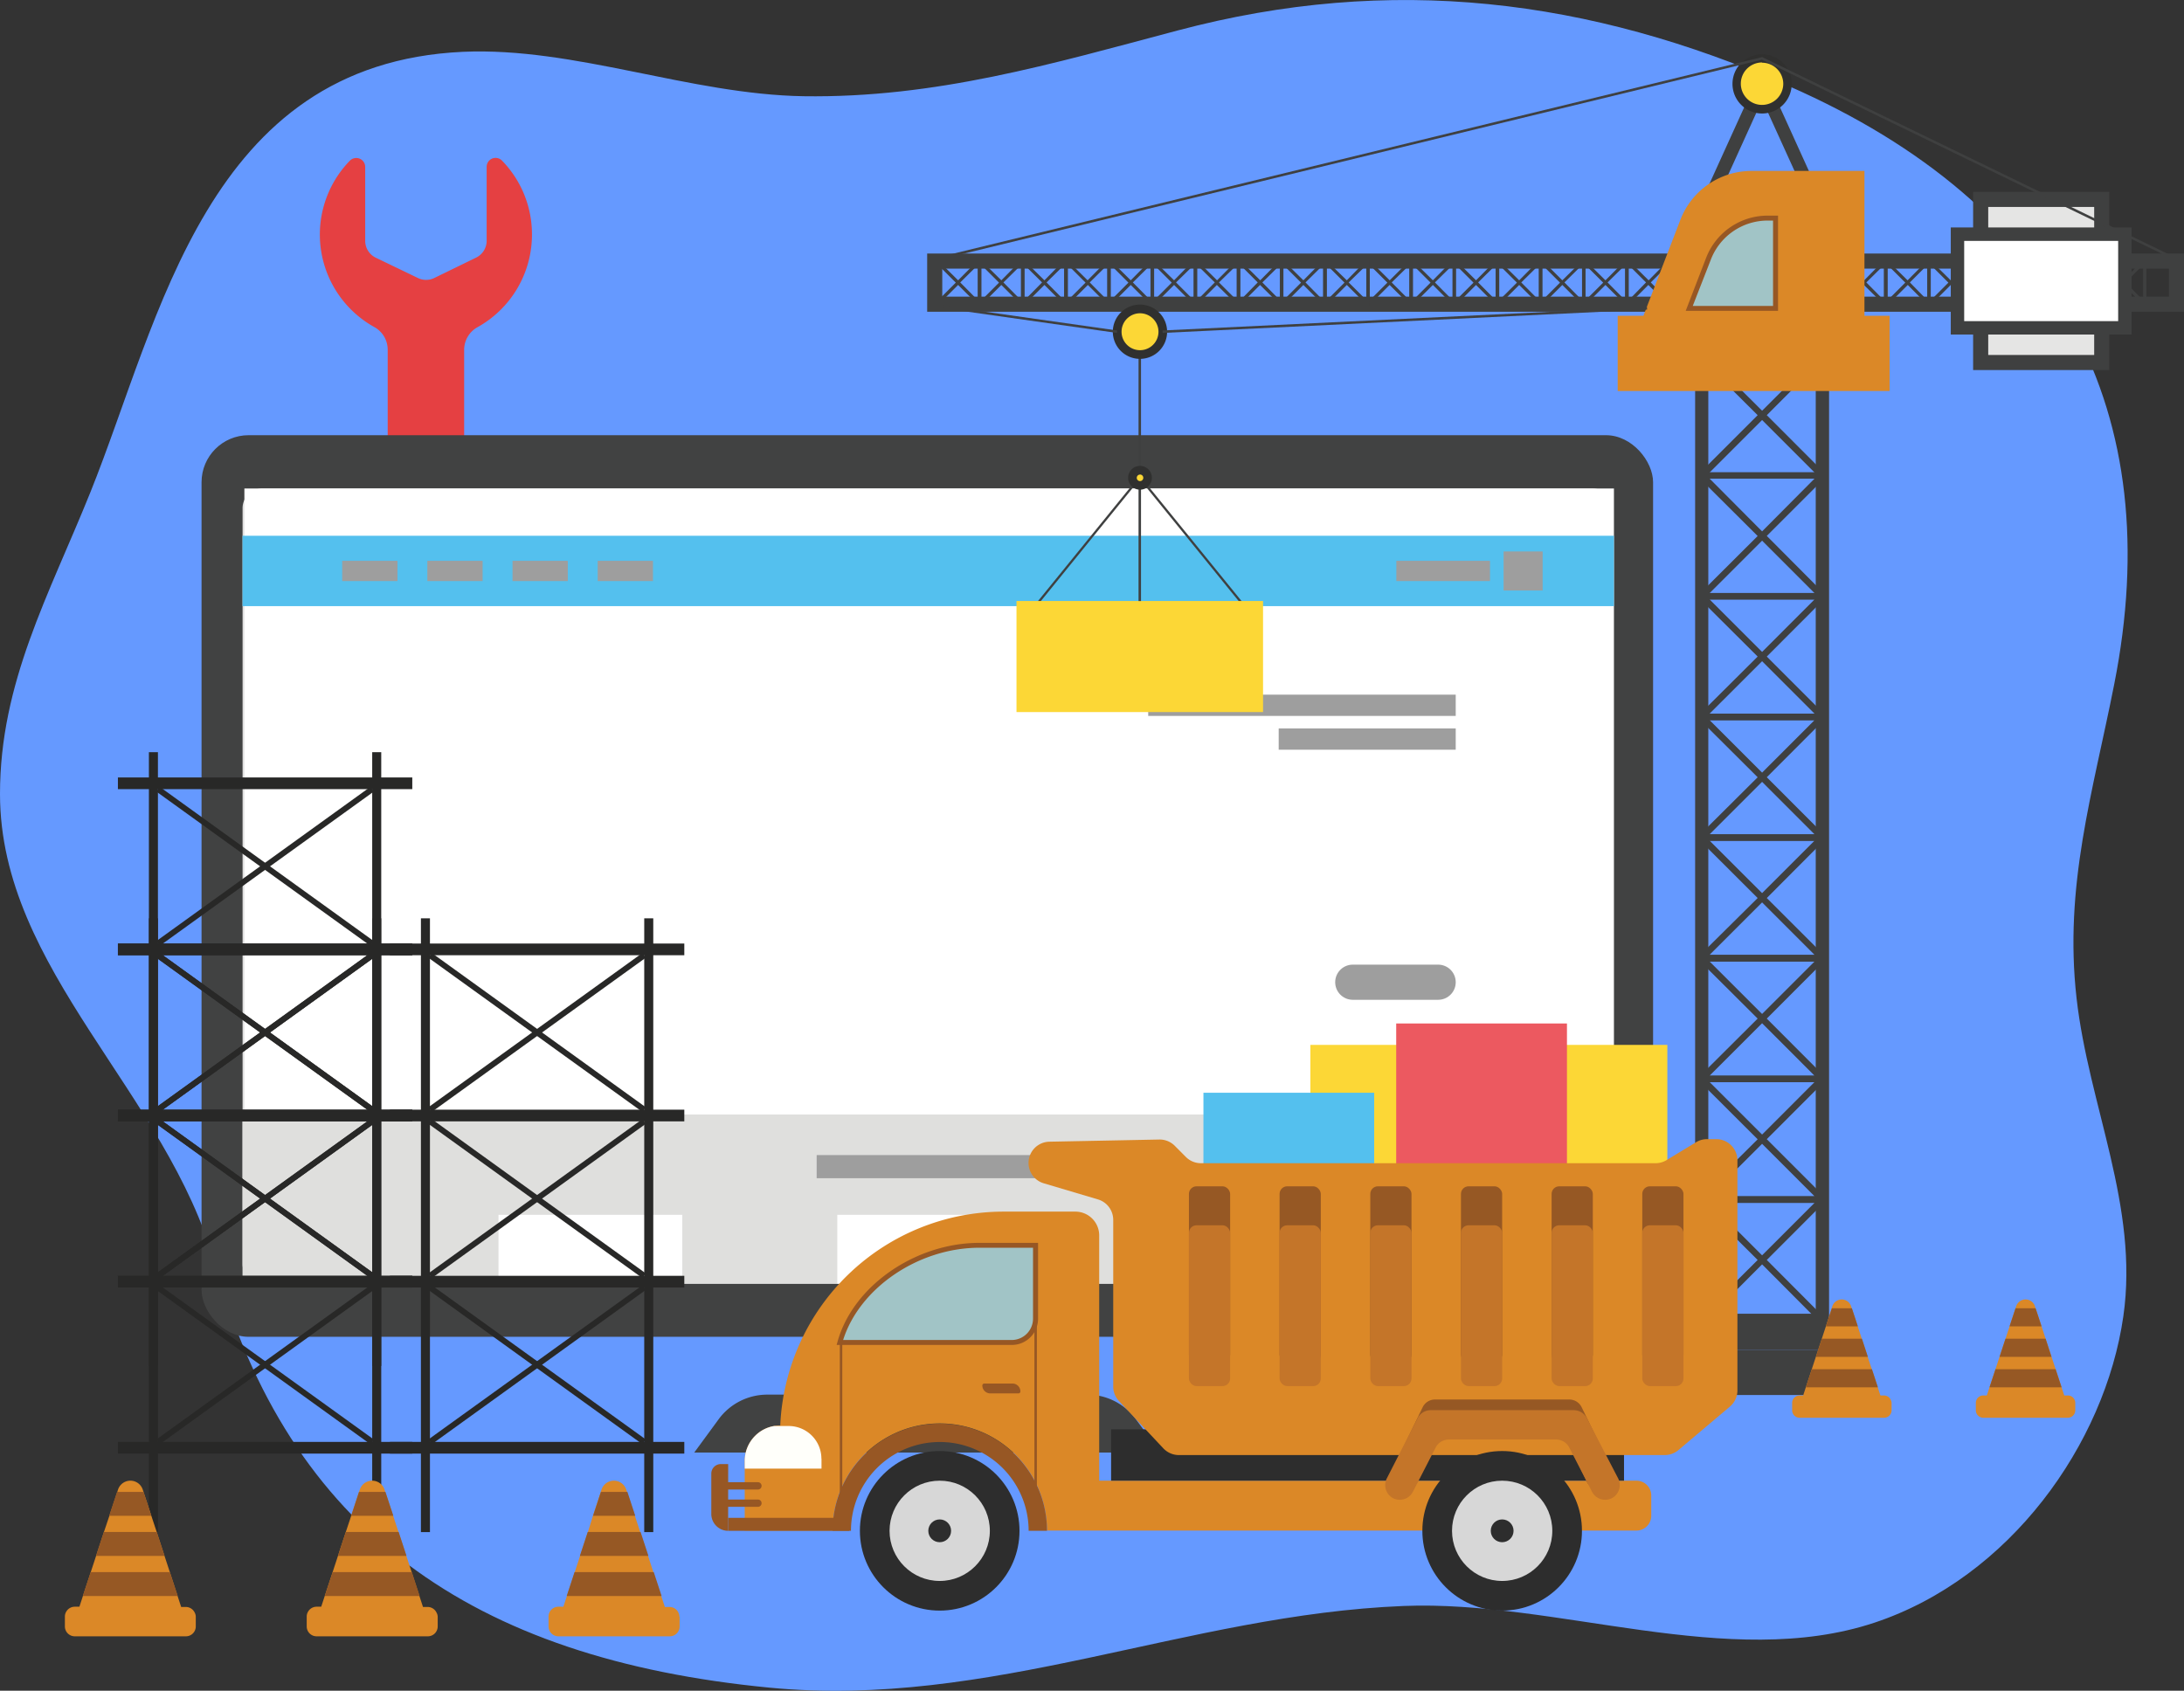 <svg xmlns="http://www.w3.org/2000/svg" viewBox="0 0 442.54 342.65"><rect x="0" y="0" width="442.54" height="342.65" fill="#333333" stroke="none"/><defs><style>.cls-1{fill:#6599ff;}.cls-2{fill:#e54042;}.cls-3{fill:#414242;}.cls-4{fill:#e1e1e1;}.cls-5{fill:#696a69;}.cls-6{fill:#fff;}.cls-7{fill:#dfdfdd;}.cls-8{fill:#54c0ee;}.cls-9{fill:#9e9e9e;}.cls-10{fill:#3f4040;}.cls-11{fill:#fcd736;}.cls-12{fill:#30302f;}.cls-13{fill:#e5e5e4;}.cls-14{fill:#db8827;}.cls-15{fill:#a1c4c6;}.cls-16{fill:#975724;}.cls-17{fill:#965824;}.cls-18{fill:#ec5960;}.cls-19{fill:#fffffa;}.cls-20{fill:#2d2d2d;}.cls-21{fill:#d7d7d7;}.cls-22{fill:#c47529;}.cls-23{fill:#282827;}</style></defs><title>Asset 1</title><g id="Layer_2" data-name="Layer 2"><g id="Layer_1-2" data-name="Layer 1"><path class="cls-1" d="M0,160.9c0-22.57,9.9-40.27,18.26-61,14.28-35.44,23.53-87,75.55-89.4,22.61-1,46,8.63,69,9,26.77.4,50.4-6.58,75.8-13.32C281.89-5.31,322-.32,362.4,17.42c55.19,24.22,76.87,66.43,66,121.25-4.34,22-10.21,40.83-7.63,63.63,2.47,21.81,12.67,42.22,9.48,64.45-3.73,26-23.08,53-50.41,62.1-29.56,9.83-64.37-4.62-95.41-3.38-44,1.75-83.82,20.88-128.54,16.55-60.4-5.85-97.27-32-112.38-85.91C33.93,221.59,0,196.55,0,160.9Z"/><path class="cls-2" d="M107.79,47.56a21.38,21.38,0,0,0-6.06-15,1.81,1.81,0,0,0-3.12,1.24V48.79a3.8,3.8,0,0,1-2.14,3.42L88,56.34a3.79,3.79,0,0,1-3.32,0l-8.51-4.1A3.8,3.8,0,0,1,74,48.82v-15a1.81,1.81,0,0,0-3.12-1.24,21.45,21.45,0,0,0,5,33.72,5.25,5.25,0,0,1,2.68,4.59v45.89H94.05V70.92a5.24,5.24,0,0,1,2.67-4.59A21.46,21.46,0,0,0,107.79,47.56Z"/><rect class="cls-3" x="40.84" y="88.2" width="294.12" height="182.72" rx="9.53" ry="9.53"/><path class="cls-4" d="M49.15,103V256.17a4,4,0,0,0,4,4H323a4,4,0,0,0,3.67-4V103a4,4,0,0,0-4-4H53.15A4,4,0,0,0,49.15,103Z"/><rect class="cls-5" x="171.16" y="270.92" width="33.48" height="11.73"/><path class="cls-3" d="M145.61,287.64a12.21,12.21,0,0,1,9.83-5h64.9a12.18,12.18,0,0,1,9.83,5l4.94,6.74H140.67Z"/><rect class="cls-6" x="49.52" y="99" width="277.51" height="161.06"/><rect class="cls-7" x="49.14" y="225.86" width="277.51" height="34.27"/><rect class="cls-8" x="49.14" y="108.58" width="277.89" height="14.26"/><rect class="cls-9" x="282.94" y="113.66" width="18.97" height="4.1"/><rect class="cls-9" x="121.11" y="113.66" width="11.2" height="4.1"/><rect class="cls-9" x="103.85" y="113.66" width="11.2" height="4.1"/><rect class="cls-9" x="86.59" y="113.66" width="11.2" height="4.1"/><rect class="cls-9" x="69.34" y="113.66" width="11.2" height="4.1"/><rect class="cls-9" x="304.67" y="111.76" width="7.91" height="7.91"/><rect class="cls-8" x="238.3" y="246.2" width="37.24" height="13.93"/><rect class="cls-6" x="169.66" y="246.2" width="37.24" height="13.93"/><rect class="cls-6" x="101.01" y="246.2" width="37.24" height="13.93"/><rect class="cls-9" x="165.48" y="234.09" width="44.83" height="4.69"/><rect class="cls-9" x="232.66" y="140.78" width="62.31" height="4.31"/><rect class="cls-9" x="259.1" y="147.63" width="35.87" height="4.31"/><path class="cls-9" d="M291.41,202.62h-17.3a3.56,3.56,0,0,1-3.56-3.56h0a3.56,3.56,0,0,1,3.56-3.56h17.3a3.56,3.56,0,0,1,3.56,3.56h0A3.56,3.56,0,0,1,291.41,202.62Z"/><path class="cls-10" d="M375.28,53.92H338.81l18.24-40.16ZM343,51.24h28.17l-14.1-31Z"/><circle class="cls-11" cx="357.05" cy="17" r="5.17"/><path class="cls-12" d="M357.05,23a6,6,0,1,1,6-6.05A6,6,0,0,1,357.05,23Zm0-10.34A4.3,4.3,0,1,0,361.34,17v0A4.3,4.3,0,0,0,357.05,12.71Z"/><polygon class="cls-10" points="251.72 122.71 230.95 97.12 210.18 122.71 209.83 122.42 230.95 96.4 252.07 122.42 251.72 122.71"/><rect class="cls-11" x="205.97" y="121.8" width="49.96" height="22.51"/><path class="cls-10" d="M370.62,268.92H343.48V72.14h27.14Zm-24.47-2.68h21.77V74.82H346.15Z"/><rect class="cls-13" x="401.34" y="40.42" width="24.53" height="33.06"/><path class="cls-10" d="M427.4,75H399.81V38.89H427.4Zm-24.53-3.06h21.47v-30H402.87Z"/><polygon class="cls-10" points="189.46 52.82 189.34 52.33 357.07 11.57 357.15 11.61 441.12 52.35 440.9 52.8 357.02 12.1 189.46 52.82"/><path class="cls-10" d="M344.15,242.45v25.79h25.79V242.45Zm24.46,2.27V266L358,255.35Zm-11.56,9.69-10.63-10.63h21.25Zm10.62,12.5H346.42l10.63-10.67ZM345.48,266V244.72l10.67,10.63Z"/><path class="cls-10" d="M344.15,218v25.78h25.79V218Zm24.46,2.24v21.25L358,230.87Zm-11.56,9.69L346.42,219.3h21.25Zm10.62,12.5H346.42l10.63-10.62Zm-22.19-.94V220.24l10.67,10.65Z"/><path class="cls-10" d="M344.15,193.54v25.78h25.79V193.54Zm24.46,2.26v21.26L358,206.43Zm-11.56,9.69-10.63-10.62h21.25ZM367.67,218H346.42l10.63-10.63Zm-22.19-.94V195.8l10.67,10.63Z"/><path class="cls-10" d="M344.15,169.08v25.79h25.79V169.08Zm24.46,2.27V192.6L358,182ZM357.05,181l-10.63-10.62h21.25Zm10.62,12.51H346.42l10.63-10.63Zm-22.19-.94V171.35L356.15,182Z"/><path class="cls-10" d="M344.15,144.62v25.79h25.79V144.62Zm24.46,2.27v21.25L358,157.52Zm-11.56,9.69-10.63-10.63h21.25Zm10.62,12.5H346.42l10.63-10.63Zm-22.19-.94V146.89l10.67,10.63Z"/><path class="cls-10" d="M344.15,120.17v25.78h25.79V120.17Zm24.46,2.26v21.25L358,133.06Zm-11.56,9.69-10.63-10.63h21.25Zm10.62,12.5H346.42L357.05,134Zm-22.19-.94V122.43l10.67,10.63Z"/><path class="cls-10" d="M344.15,95.71v25.78h25.79V95.71ZM368.61,98v21.27L358,108.61Zm-11.56,9.69L346.42,97h21.25Zm10.62,12.51H346.42l10.63-10.63Zm-22.19-.93V98l10.67,10.63Z"/><path class="cls-10" d="M344.15,71.24V97h25.79V71.24Zm24.46,2.27V94.76L358,84.14Zm-11.56,9.73L346.42,72.62h21.25Zm10.62,12.51H346.42l10.63-10.63Zm-22.19-.94V73.52l10.67,10.62Z"/><path class="cls-10" d="M442.54,63.18H187.87V51.38H442.54ZM190.93,60.12H439.48V54.44H190.93Z"/><path class="cls-10" d="M425.51,52.58V62h9.41V52.58Zm8.74,1.13v7.14l-3.57-3.61Zm-4,3.1-3.61-3.57h7.14Zm3.57,4.51h-7.14l3.57-3.57Zm-7.61-.47V53.71l3.57,3.57Z"/><path class="cls-10" d="M416.76,52.58V62h9.39V52.58Zm8.75,1.13v7.14l-3.57-3.61Zm-4,3.1-3.62-3.57H425Zm3.57,4.51h-7.15l3.58-3.57Zm-7.61-.47V53.71L421,57.28Z"/><path class="cls-10" d="M408,52.58V62h9.41V52.58Zm8.74,1.13v7.14l-3.61-3.61Zm-4,3.1-3.61-3.57h7.14Zm3.57,4.51h-7.18l3.57-3.57Zm-7.61-.47V53.71l3.53,3.53Z"/><path class="cls-10" d="M399.27,52.58V62h9.41V52.58ZM408,53.71v7.14l-3.57-3.61Zm-4,3.1-3.61-3.57h7.14Zm3.57,4.51h-7.14L404,57.75ZM400,60.85V53.71l3.57,3.57Z"/><path class="cls-10" d="M390.53,52.58V62h9.41V52.58Zm8.74,1.13v7.14l-3.57-3.61Zm-4,3.1-3.61-3.57h7.14Zm3.57,4.51H391.7l3.57-3.57Zm-7.61-.47V53.71l3.57,3.57Z"/><path class="cls-10" d="M381.78,52.58V62h9.37V52.58Zm8.75,1.13v7.14L387,57.24Zm-4,3.1-3.61-3.57h7.14Zm3.57,4.51H383l3.57-3.57Zm-7.61-.47V53.71l3.57,3.57Z"/><path class="cls-10" d="M373,52.58V62h9.41V52.58Zm8.74,1.13v7.14l-3.57-3.61Zm-4,3.1-3.63-3.57h7.14Zm3.57,4.51h-7.2l3.57-3.57Zm-7.61-.47V53.71l3.57,3.57Z"/><path class="cls-10" d="M364.29,52.58V62h9.41V52.58ZM373,53.71v7.14l-3.57-3.61Zm-4,3.1-3.61-3.57h7.14Zm3.57,4.51h-7.14L369,57.75ZM365,60.85V53.71l3.57,3.57Z"/><path class="cls-10" d="M355.55,52.58V62H365V52.58Zm8.74,1.13v7.14l-3.57-3.61Zm-4,3.1-3.61-3.57h7.14Zm3.57,4.51h-7.14l3.57-3.57Zm-7.61-.47V53.71l3.57,3.57Z"/><path class="cls-10" d="M346.8,52.58V62h9.41V52.58Zm8.75,1.13v7.14L352,57.24Zm-4,3.1-3.61-3.57h7.14Zm3.57,4.51H348l3.57-3.57Zm-7.61-.47V53.71l3.57,3.57Z"/><path class="cls-10" d="M338.06,52.58V62h9.41V52.58Zm8.74,1.13v7.14l-3.57-3.61Zm-4,3.1-3.65-3.57h7.15Zm3.58,4.51h-7.23l3.57-3.57Zm-7.62-.47V53.71l3.57,3.57Z"/><path class="cls-10" d="M329.31,52.58V62h9.41V52.58Zm8.75,1.13v7.14l-3.57-3.61Zm-4,3.1-3.61-3.57h7.14Zm3.57,4.51h-7.18L334,57.75ZM330,60.85V53.71l3.53,3.53Z"/><path class="cls-10" d="M320.57,52.58V62H330V52.58Zm8.74,1.13v7.14l-3.57-3.61Zm-4,3.1-3.61-3.57h7.15Zm3.58,4.51h-7.15l3.57-3.57Zm-7.62-.47V53.71l3.58,3.57Z"/><path class="cls-10" d="M311.83,52.58V62h9.4V52.58Zm8.74,1.13v7.14L317,57.24Zm-4,3.1L313,53.24h7.19Zm3.57,4.51H313l3.57-3.57Zm-7.61-.47V53.71l3.57,3.57Z"/><path class="cls-10" d="M303.08,52.58V62h9.41V52.58Zm8.75,1.13v7.14l-3.58-3.61Zm-4,3.1-3.62-3.57h7.15Zm3.58,4.51h-7.15l3.57-3.57Zm-7.62-.47V53.71l3.58,3.57Z"/><path class="cls-10" d="M294.34,52.58V62h9.4V52.58Zm8.74,1.13v7.14l-3.57-3.61Zm-4,3.1-3.61-3.57h7.14Zm3.57,4.51h-7.14l3.57-3.57ZM295,60.85V53.71l3.57,3.57Z"/><path class="cls-10" d="M285.59,52.58V62H295V52.58Zm8.75,1.13v7.14l-3.58-3.61Zm-4,3.1-3.62-3.57h7.15Zm3.57,4.51h-7.15l3.58-3.57Zm-7.61-.47V53.71l3.57,3.57Z"/><path class="cls-10" d="M276.85,52.58V62h9.41V52.58Zm8.74,1.13v7.14L282,57.24Zm-4,3.1L278,53.24h7.17Zm3.57,4.51H278l3.57-3.57Zm-7.61-.47V53.71l3.57,3.57Z"/><path class="cls-10" d="M268.15,52.58V62h9.41V52.58Zm8.75,1.13v7.14l-3.62-3.61Zm-4,3.1-3.67-3.57h7.15Zm3.57,4.51h-7.15l3.58-3.57Zm-7.61-.47V53.71l3.57,3.57Z"/><path class="cls-10" d="M259.36,52.58V62h9.41V52.58Zm8.74,1.13v7.14l-3.57-3.61Zm-4,3.1-3.61-3.57h7.14Zm3.57,4.51h-7.14l3.57-3.57Zm-7.61-.47V53.71l3.57,3.57Z"/><path class="cls-10" d="M250.61,52.58V62H260V52.58Zm8.75,1.13v7.14l-3.57-3.61Zm-4,3.1-3.61-3.57h7.14Zm3.57,4.51h-7.18l3.57-3.57Zm-7.61-.47V53.71l3.53,3.53Z"/><path class="cls-10" d="M241.87,52.58V62h9.41V52.58Zm8.74,1.13v7.14L247,57.24Zm-4,3.1L243,53.24h7.15Zm3.57,4.51H243l3.57-3.57Zm-7.61-.47V53.71l3.58,3.53Z"/><path class="cls-10" d="M233.15,52.58V62h9.41V52.58Zm8.75,1.13v7.14l-3.6-3.61Zm-4,3.1-3.64-3.57h7.14Zm3.57,4.51h-7.14l3.57-3.57Zm-7.61-.47V53.71l3.57,3.57Z"/><path class="cls-10" d="M224.38,52.58V62h9.41V52.58Zm8.74,1.13v7.14l-3.57-3.61Zm-4,3.1-3.61-3.57h7.14Zm3.57,4.51h-7.14l3.57-3.57Zm-7.61-.47V53.71l3.57,3.57Z"/><path class="cls-10" d="M215.63,52.58V62H225V52.58Zm8.75,1.13v7.14l-3.57-3.61Zm-4,3.1-3.61-3.57h7.14ZM224,61.32h-7.14l3.57-3.57Zm-7.61-.47V53.71l3.57,3.57Z"/><path class="cls-10" d="M206.89,52.58V62h9.41V52.58Zm8.74,1.13v7.14l-3.57-3.61Zm-4,3.1L208,53.24h7.13Zm3.57,4.51h-7.14l3.57-3.57Zm-7.61-.47V53.71l3.56,3.53Z"/><path class="cls-10" d="M198.15,52.58V62h9.41V52.58Zm8.75,1.13v7.14l-3.58-3.61Zm-4,3.1-3.62-3.57h7.14Zm3.57,4.51h-7.14l3.57-3.57Zm-7.61-.47V53.71l3.57,3.57Z"/><path class="cls-10" d="M189.4,52.58V62h9.41V52.58Zm8.74,1.13v7.14l-3.57-3.61Zm-4,3.1-3.61-3.57h7.15Zm3.58,4.51h-7.15l3.57-3.57Zm-7.62-.47V53.71l3.57,3.57Z"/><rect class="cls-6" x="396.65" y="47.46" width="33.91" height="18.98"/><path class="cls-10" d="M431.92,67.8H395.28V46.09h36.64ZM398,65.08H429.2V48.82H398Z"/><rect class="cls-10" x="342.34" y="267.58" width="29.41" height="6.04"/><path class="cls-10" d="M377.45,282.72H336.64V279.3a5.68,5.68,0,0,1,5.68-5.68h29.45a5.68,5.68,0,0,1,5.68,5.68v3.42Z"/><path class="cls-14" d="M382.89,64V79.24h-55.1V64H333l7.49-19.45a15.45,15.45,0,0,1,14.43-9.91h22.87V64Z"/><rect class="cls-10" x="230.7" y="61.99" width="0.5" height="59.82"/><circle class="cls-11" cx="230.95" cy="67.23" r="4.62"/><path class="cls-12" d="M231,72.73a5.5,5.5,0,1,1,5.49-5.51h0A5.5,5.5,0,0,1,231,72.73Zm0-9.24a3.74,3.74,0,1,0,3.74,3.74h0A3.75,3.75,0,0,0,231,63.49Z"/><circle class="cls-11" cx="230.95" cy="96.83" r="1.53"/><path class="cls-12" d="M231,99.24a2.41,2.41,0,1,1,2.41-2.41h0A2.41,2.41,0,0,1,231,99.24Zm0-3.06a.66.66,0,1,0,.66.66h0a.66.66,0,0,0-.65-.67h0Z"/><rect class="cls-10" x="207.64" y="45.95" width="0.5" height="37.31" transform="translate(114.66 261.33) rotate(-81.91)"/><rect class="cls-10" x="235.52" y="64.61" width="98.27" height="0.5" transform="translate(-2.79 13.78) rotate(-2.76)"/><path class="cls-15" d="M359.79,44.24V62.55h-17.5l3.91-10.14a12.74,12.74,0,0,1,11.95-8.17Z"/><path class="cls-16" d="M360.28,63H341.57l4.16-10.8a13.35,13.35,0,0,1,12.37-8.5h2.18ZM343,62h16.27V44.7h-1.14a12.33,12.33,0,0,0-11.44,7.85Z"/><path class="cls-14" d="M346.07,284.33v1.49a1.52,1.52,0,0,1-1.52,1.51H327.43a1.52,1.52,0,0,1-1.51-1.51v-1.49a1.47,1.47,0,0,1,.15-.67,1.5,1.5,0,0,1,1.36-.85h.72l.54-1.65,1.21-3.68.82-2.49,1.21-3.68.82-2.5,1.21-3.67.13-.4a2,2,0,0,1,3.81,0l.13.4,1.21,3.67.82,2.5,1.2,3.68.83,2.49,1.2,3.68.55,1.65h.71a1.49,1.49,0,0,1,1.36.85A1.47,1.47,0,0,1,346.07,284.33Z"/><polygon class="cls-17" points="339.24 268.81 332.75 268.81 333.96 265.14 338.03 265.14 339.24 268.81"/><polygon class="cls-17" points="341.27 274.99 330.72 274.99 331.93 271.31 340.06 271.31 341.27 274.99"/><polygon class="cls-17" points="343.29 281.16 328.69 281.16 329.9 277.49 342.09 277.49 343.29 281.16"/><path class="cls-14" d="M383.29,284.33v1.49a1.52,1.52,0,0,1-1.52,1.51H364.65a1.52,1.52,0,0,1-1.51-1.51v-1.49a1.47,1.47,0,0,1,.15-.67,1.5,1.5,0,0,1,1.36-.85h.72l.54-1.65,1.21-3.68.82-2.49,1.21-3.68.82-2.5,1.18-3.67.13-.4a2,2,0,0,1,3.81,0l.13.4,1.21,3.67.82,2.5,1.2,3.68.83,2.49,1.2,3.68.55,1.65h.71a1.49,1.49,0,0,1,1.36.85A1.47,1.47,0,0,1,383.29,284.33Z"/><polygon class="cls-17" points="376.46 268.81 369.97 268.81 371.18 265.14 375.25 265.14 376.46 268.81"/><polygon class="cls-17" points="378.49 274.99 367.94 274.99 369.15 271.31 377.28 271.31 378.49 274.99"/><polygon class="cls-17" points="380.52 281.16 365.91 281.16 367.12 277.49 379.31 277.49 380.52 281.16"/><path class="cls-14" d="M420.51,284.33v1.49a1.52,1.52,0,0,1-1.52,1.51H401.87a1.52,1.52,0,0,1-1.51-1.51v-1.49a1.47,1.47,0,0,1,.15-.67,1.5,1.5,0,0,1,1.36-.85h.72l.54-1.65,1.21-3.68.82-2.49,1.21-3.68.82-2.5,1.21-3.67.13-.4a2,2,0,0,1,3.81,0l.13.4,1.21,3.67.82,2.5,1.2,3.68.83,2.49,1.2,3.68.55,1.65H419a1.49,1.49,0,0,1,1.36.85A1.47,1.47,0,0,1,420.51,284.33Z"/><polygon class="cls-17" points="413.68 268.81 407.19 268.81 408.4 265.14 412.47 265.14 413.68 268.81"/><polygon class="cls-17" points="415.7 274.99 405.16 274.99 406.37 271.31 414.5 271.31 415.7 274.99"/><polygon class="cls-17" points="417.74 281.16 403.13 281.16 404.34 277.49 416.53 277.49 417.74 281.16"/><rect class="cls-11" x="265.52" y="211.76" width="72.33" height="34.6"/><rect class="cls-18" x="282.91" y="207.42" width="34.6" height="34.6"/><rect class="cls-8" x="243.85" y="221.46" width="34.6" height="34.6"/><path class="cls-14" d="M334.59,303v4.19a3,3,0,0,1-3,3H212.15a21.72,21.72,0,0,0-43.44,0H150.9V296.1A7.19,7.19,0,0,1,153,291a7.07,7.07,0,0,1,3.86-2,6.29,6.29,0,0,1,1.24-.11,45.34,45.34,0,0,1,45.35-43.34h14.45a4.83,4.83,0,0,1,4.83,4.83h0v49.7H331.62A3,3,0,0,1,334.59,303Z"/><rect class="cls-16" x="147.55" y="307.61" width="24.53" height="2.63"/><path class="cls-19" d="M166.46,295.63v2H150.9v-1.55A7.19,7.19,0,0,1,153,291a7.07,7.07,0,0,1,3.86-2h2.94a6.63,6.63,0,0,1,6.64,6.62S166.46,295.62,166.46,295.63Z"/><path class="cls-15" d="M209.85,252.38v14.86a4.82,4.82,0,0,1-4.82,4.82H170.15c3.13-11.36,15.94-19.7,28.29-19.7Z"/><path class="cls-16" d="M205,272.57H169.52l.18-.62c3.09-11.26,15.72-20.07,28.76-20.07h11.88v15.36a5.31,5.31,0,0,1-5.29,5.33Zm-34.19-1H205a4.33,4.33,0,0,0,4.32-4.33V252.87H198.46c-12.37,0-24.31,8.17-27.62,18.71Z"/><rect class="cls-20" x="225.14" y="289.67" width="103.93" height="10.41"/><rect class="cls-16" x="209.6" y="252.38" width="0.5" height="52.36"/><rect class="cls-16" x="170.17" y="272.08" width="0.5" height="32.26"/><path class="cls-16" d="M212.15,310.24h-3.72a18,18,0,0,0-36,0h-3.72a21.72,21.72,0,0,1,43.44,0Z"/><path class="cls-16" d="M199.44,280.39h5.71a1.61,1.61,0,0,1,1.61,1.61h0a.39.39,0,0,1-.39.39h-5.71a1.61,1.61,0,0,1-1.61-1.61h0a.39.39,0,0,1,.39-.39Z"/><circle class="cls-20" cx="190.41" cy="310.24" r="16.17"/><circle class="cls-21" cx="190.41" cy="310.24" r="10.16"/><circle class="cls-20" cx="190.41" cy="310.24" r="2.31"/><path class="cls-14" d="M347.81,230.86h-1.9a4.26,4.26,0,0,0-2.23.62l-6,3.64a4.26,4.26,0,0,1-2.23.62h-92.1a4.3,4.3,0,0,1-3.08-1.29l-2.2-2.21a4.31,4.31,0,0,0-3.16-1.3l-22.28.44a4.31,4.31,0,0,0-4.22,4.31h0a4.31,4.31,0,0,0,3.08,4.12l11,3.27a4.33,4.33,0,0,1,3.08,4.13V281a4.31,4.31,0,0,0,1.17,2.95l9,9.59a4.33,4.33,0,0,0,3.14,1.35H337.3a4.34,4.34,0,0,0,2.78-1l10.44-8.82a4.3,4.3,0,0,0,1.53-3.29V235.16A4.3,4.3,0,0,0,347.81,230.86Z"/><rect class="cls-17" x="240.91" y="240.42" width="8.35" height="35.67" rx="1.54" ry="1.54"/><rect class="cls-17" x="259.28" y="240.42" width="8.35" height="35.67" rx="1.54" ry="1.54"/><rect class="cls-17" x="277.66" y="240.42" width="8.35" height="35.67" rx="1.54" ry="1.54"/><rect class="cls-17" x="296.03" y="240.42" width="8.35" height="35.67" rx="1.54" ry="1.54"/><rect class="cls-17" x="314.4" y="240.42" width="8.35" height="35.67" rx="1.54" ry="1.54"/><rect class="cls-17" x="332.77" y="240.42" width="8.35" height="35.67" rx="1.54" ry="1.54"/><path class="cls-17" d="M320.51,285.24a2.78,2.78,0,0,0-2.49-1.61H290.73a2.76,2.76,0,0,0-2.48,1.61l-5.92,12.23a3.07,3.07,0,0,0,1.21,4h0a2.72,2.72,0,0,0,3.68-1.11l.09-.17,4.35-9a2.79,2.79,0,0,1,2.48-1.62h20.47a2.79,2.79,0,0,1,2.54,1.67l4.35,9a2.71,2.71,0,0,0,3.58,1.37l.18-.09h0a3,3,0,0,0,1.21-4Z"/><rect class="cls-22" x="240.91" y="248.32" width="8.35" height="32.59" rx="1.54" ry="1.54"/><rect class="cls-22" x="259.28" y="248.32" width="8.35" height="32.59" rx="1.54" ry="1.54"/><rect class="cls-22" x="277.66" y="248.32" width="8.35" height="32.59" rx="1.54" ry="1.54"/><rect class="cls-22" x="296.03" y="248.32" width="8.35" height="32.59" rx="1.54" ry="1.54"/><rect class="cls-22" x="314.4" y="248.32" width="8.35" height="32.59" rx="1.54" ry="1.54"/><rect class="cls-22" x="332.77" y="248.32" width="8.35" height="32.59" rx="1.54" ry="1.54"/><path class="cls-22" d="M321.54,287.4a3,3,0,0,0-2.65-1.61h-29a3,3,0,0,0-2.64,1.61L281,299.63a3,3,0,0,0,1.28,4h0a3,3,0,0,0,4-1.28l4.63-9a3,3,0,0,1,2.64-1.61h21.77a3,3,0,0,1,2.65,1.61l4.63,9a3,3,0,0,0,4,1.28h0a3,3,0,0,0,1.29-4Z"/><circle class="cls-20" cx="304.38" cy="310.24" r="16.17"/><circle class="cls-21" cx="304.38" cy="310.24" r="10.16"/><circle class="cls-20" cx="304.38" cy="310.24" r="2.31"/><path class="cls-16" d="M147.55,296.71h-1.48a1.94,1.94,0,0,0-1.94,1.94h0v8.16a3.42,3.42,0,0,0,3.41,3.43h0Z"/><path class="cls-16" d="M147.07,300.39h6.51a.74.74,0,0,1,.74.74h0a.74.74,0,0,1-.74.74h-6.51a.74.74,0,0,1-.74-.74h0A.74.74,0,0,1,147.07,300.39Z"/><path class="cls-16" d="M147.07,303.9h6.51a.74.74,0,0,1,.74.74h0a.74.74,0,0,1-.74.74h-6.51a.74.74,0,0,1-.74-.74h0A.74.74,0,0,1,147.07,303.9Z"/><rect class="cls-23" x="30.17" y="186.11" width="1.83" height="124.39"/><rect class="cls-23" x="75.42" y="186.11" width="1.83" height="124.39"/><rect class="cls-23" x="23.89" y="292.22" width="59.65" height="2.37"/><rect class="cls-23" x="23.89" y="258.56" width="59.65" height="2.37"/><rect class="cls-23" x="23.89" y="224.89" width="59.65" height="2.37"/><rect class="cls-23" x="23.89" y="191.22" width="59.65" height="2.37"/><polygon class="cls-23" points="32.28 292.75 31.72 291.7 75.14 260.41 75.7 261.45 32.28 292.75"/><polygon class="cls-23" points="75.14 292.75 31.72 261.45 32.28 260.41 75.7 291.7 75.14 292.75"/><polygon class="cls-23" points="32.28 259.08 31.72 258.04 75.14 226.74 75.7 227.78 32.28 259.08"/><polygon class="cls-23" points="75.14 259.08 31.72 227.78 32.28 226.74 75.7 258.04 75.14 259.08"/><polygon class="cls-23" points="32.28 225.41 31.72 224.37 75.14 193.07 75.7 194.12 32.28 225.41"/><polygon class="cls-23" points="75.14 225.41 31.72 194.12 32.28 193.07 75.7 224.37 75.14 225.41"/><rect class="cls-23" x="30.17" y="152.44" width="1.83" height="124.39"/><rect class="cls-23" x="75.42" y="152.44" width="1.83" height="124.39"/><rect class="cls-23" x="23.89" y="258.56" width="59.65" height="2.37"/><rect class="cls-23" x="23.89" y="224.89" width="59.65" height="2.37"/><rect class="cls-23" x="23.89" y="191.22" width="59.65" height="2.37"/><rect class="cls-23" x="23.89" y="157.56" width="59.65" height="2.37"/><polygon class="cls-23" points="32.28 259.08 31.72 258.04 75.14 226.74 75.7 227.78 32.28 259.08"/><polygon class="cls-23" points="75.14 259.08 31.72 227.78 32.28 226.74 75.7 258.04 75.14 259.08"/><polygon class="cls-23" points="32.28 225.41 31.72 224.37 75.14 193.07 75.7 194.12 32.28 225.41"/><polygon class="cls-23" points="75.14 225.41 31.72 194.12 32.28 193.07 75.7 224.37 75.14 225.41"/><polygon class="cls-23" points="32.28 191.74 31.72 190.7 75.14 159.4 75.7 160.45 32.28 191.74"/><polygon class="cls-23" points="75.14 191.74 31.72 160.45 32.28 159.4 75.7 190.7 75.14 191.74"/><rect class="cls-23" x="85.29" y="186.11" width="1.83" height="124.39"/><rect class="cls-23" x="130.54" y="186.11" width="1.83" height="124.39"/><rect class="cls-23" x="79.01" y="292.22" width="59.65" height="2.37"/><rect class="cls-23" x="79.01" y="258.56" width="59.65" height="2.37"/><rect class="cls-23" x="79.01" y="224.89" width="59.65" height="2.37"/><rect class="cls-23" x="79.01" y="191.22" width="59.65" height="2.37"/><polygon class="cls-23" points="87.4 292.75 86.84 291.7 130.26 260.41 130.82 261.45 87.4 292.75"/><polygon class="cls-23" points="130.26 292.75 86.84 261.45 87.4 260.41 130.82 291.7 130.26 292.75"/><polygon class="cls-23" points="87.4 259.08 86.84 258.04 130.26 226.74 130.82 227.78 87.4 259.08"/><polygon class="cls-23" points="130.26 259.08 86.84 227.78 87.4 226.74 130.82 258.04 130.26 259.08"/><polygon class="cls-23" points="87.4 225.41 86.84 224.37 130.26 193.07 130.82 194.12 87.4 225.41"/><polygon class="cls-23" points="130.26 225.41 86.84 194.12 87.4 193.07 130.82 224.37 130.26 225.41"/><path class="cls-14" d="M39.67,327.62v2a2,2,0,0,1-2,2H15.15a2,2,0,0,1-2-2v-2a1.84,1.84,0,0,1,.21-.88,2,2,0,0,1,1.79-1.12h.94l.71-2.17,1.59-4.84,1.08-3.29,1.59-4.84,1.09-3.24,1.6-4.84.17-.53a2.64,2.64,0,0,1,5,0l.17.53,1.59,4.84,1.09,3.29,1.58,4.84,1.08,3.29L36,323.5l.71,2.17h.94a2,2,0,0,1,1.79,1.12A1.84,1.84,0,0,1,39.67,327.62Z"/><polygon class="cls-17" points="30.67 307.19 22.12 307.19 23.72 302.35 29.08 302.35 30.67 307.19"/><polygon class="cls-17" points="33.34 315.32 19.45 315.32 21.04 310.48 31.76 310.48 33.34 315.32"/><polygon class="cls-17" points="36.02 323.45 16.78 323.45 18.37 318.61 34.42 318.61 36.02 323.45"/><path class="cls-14" d="M88.69,327.62v2a2,2,0,0,1-2,2H64.15a2,2,0,0,1-2-2v-2a1.84,1.84,0,0,1,.21-.88,2,2,0,0,1,1.79-1.12h.94l.71-2.17,1.6-4.84,1.08-3.29,1.59-4.84,1.08-3.24,1.59-4.84.17-.53a2.64,2.64,0,0,1,5,0l.17.53,1.6,4.84,1.08,3.29,1.59,4.84,1.08,3.29L85,323.5l.71,2.17h.95a2,2,0,0,1,1.78,1.12A1.84,1.84,0,0,1,88.69,327.62Z"/><polygon class="cls-17" points="79.7 307.19 71.15 307.19 72.74 302.35 78.1 302.35 79.7 307.19"/><polygon class="cls-17" points="82.37 315.32 68.48 315.32 70.07 310.48 80.78 310.48 82.37 315.32"/><polygon class="cls-17" points="85.04 323.45 65.8 323.45 67.4 318.61 83.45 318.61 85.04 323.45"/><path class="cls-14" d="M137.71,327.62v2a2,2,0,0,1-2,2H113.15a2,2,0,0,1-2-2v-2a2,2,0,0,1,2-2h1l.72-2.17,1.59-4.84,1.08-3.29,1.59-4.84,1-3.24,1.59-4.84.17-.53a2.64,2.64,0,0,1,5,0l.18.53,1.59,4.84,1.08,3.29,1.59,4.84,1.08,3.29L134,323.5l.72,2.17h.94a2,2,0,0,1,2,2Z"/><polygon class="cls-17" points="128.72 307.19 120.17 307.19 121.76 302.35 127.13 302.35 128.72 307.19"/><polygon class="cls-17" points="131.39 315.32 117.5 315.32 119.09 310.48 129.8 310.48 131.39 315.32"/><polygon class="cls-17" points="134.06 323.45 114.83 323.45 116.42 318.61 132.47 318.61 134.06 323.45"/></g></g></svg>